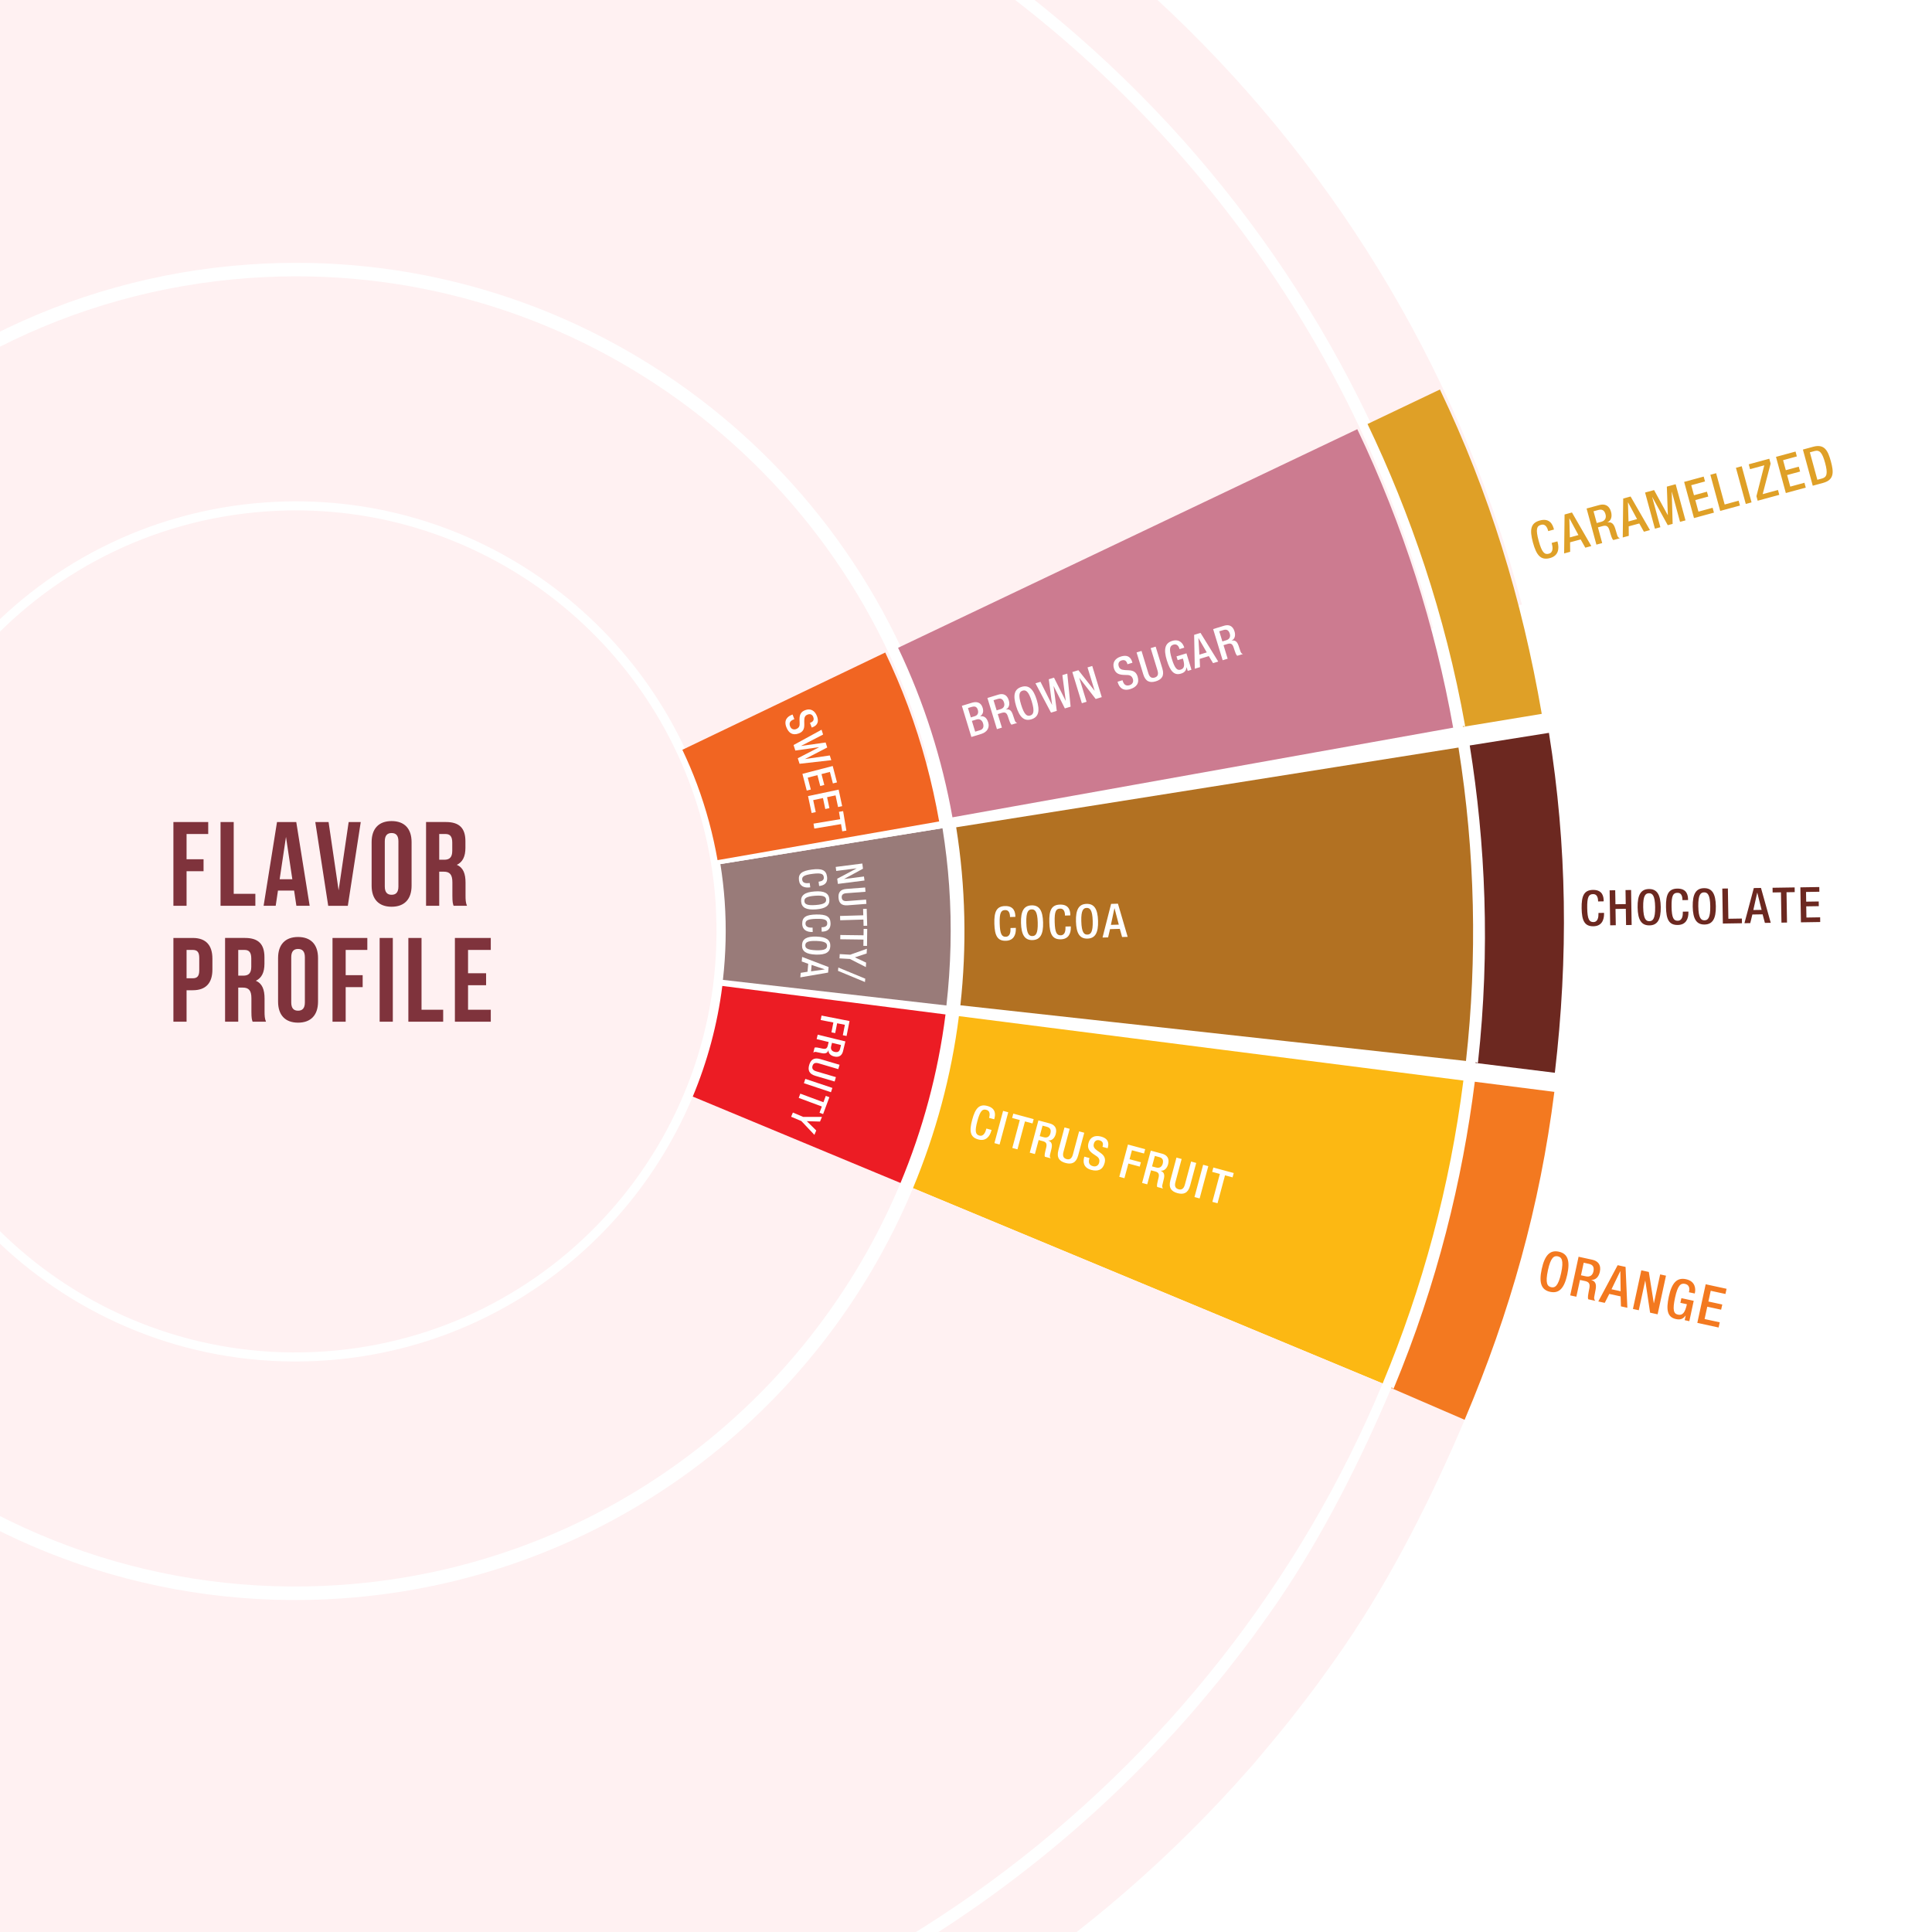 <svg viewBox="0 0 1500 1500" version="1.1" xmlns:xlink="http://www.w3.org/1999/xlink" xmlns="http://www.w3.org/2000/svg" id="Layer_2">
  
  <defs>
    <style>
      .st0 {
        fill: none;
      }

      .st1 {
        fill: #f16522;
      }

      .st2 {
        fill: #dfa027;
      }

      .st3 {
        fill: #6c2820;
      }

      .st4 {
        fill: #b59187;
      }

      .st5 {
        fill: #cc7b90;
      }

      .st6 {
        fill: #b27122;
      }

      .st7 {
        fill: #fff;
      }

      .st8 {
        fill: #7f333c;
      }

      .st9 {
        fill: #997b79;
      }

      .st10 {
        fill: #f37920;
      }

      .st11 {
        fill: #fcb813;
      }

      .st12 {
        fill: #ec1c24;
      }

      .st13 {
        fill: #fff1f2;
      }

      .st14 {
        clip-path: url(#clippath);
      }
    </style>
    <clipPath id="clippath">
      <rect height="1500" width="1500" class="st0"></rect>
    </clipPath>
  </defs>
  <rect height="1500" width="1500" class="st7"></rect>
  <g class="st14">
    <g>
      <g>
        <path d="M745.62,780.5l392.56,43.22c8.86-79.9,7.22-161.66-5.83-243.33l-389.97,61.92c7.41,46.39,8.28,92.82,3.25,138.2h0Z" class="st6"></path>
        <path d="M1202.59,568.99l-61.49,9.79c12.15,75.59,16.04,158.49,6.41,245.95h-.07c-.2,1.83-1.66-1.29-1.88.53l61.62,7.64c10.54-90.36,9.5-175.83-4.59-263.91Z" class="st3"></path>
        <path d="M736.9,687.52c-1.06-15.05-2.82-29.88-5.15-44.5l-172.43,27.86c1.5,9.49,2.63,19.12,3.32,28.89,1.45,20.71.88,41.08-1.37,61.01l173.53,19.86c3.43-30.4,4.32-61.51,2.1-93.12h0Z" class="st9"></path>
        <path d="M731.08,638.9c-2.65-15.85-6.02-31.43-10.08-46.72l-168.8,44.98c2.55,9.61,4.72,19.38,6.42,29.33.25,1.46.47,2.93.7,4.39l172.43-27.86c-.22-1.37-.44-2.75-.67-4.12Z" class="st7"></path>
        <path d="M193.91,215.82c-280.19,19.69-491.37,262.79-471.68,542.99,19.69,280.19,262.79,491.37,542.99,471.68,198.5-13.95,362.25-140.09,433.93-312.05l-161.29-67.08c-47.06,112.89-154.57,195.71-284.88,204.87-183.96,12.93-343.56-125.72-356.49-309.68-12.94-183.95,125.71-343.55,309.66-356.48,162.4-11.41,305.78,95.33,346.05,247.07l168.8-44.98c-61.33-231.14-279.72-393.73-527.09-376.35h0Z" class="st13"></path>
        <path d="M708.82,922.48l364.65,151.65c30.93-74.2,52.31-153.13,62.7-235.19l-391.67-50.02c-5.9,46.61-18.1,91.41-35.67,133.55h0Z" class="st11"></path>
        <path d="M537.85,851.38l161.29,67.08c17.21-41.3,29.17-85.19,34.95-130.85l-173.29-22.13c-3.79,29.98-11.64,58.8-22.94,85.91h0Z" class="st12"></path>
        <g>
          <polygon points="637.85 788.48 637.18 791.94 647.02 793.87 645.53 801.51 648.45 802.09 649.95 794.46 655.97 795.64 654.37 803.75 657.28 804.33 659.57 792.74 637.85 788.48" class="st7"></polygon>
          <path d="M645.97,809.66l6.98,1.69-.71,2.93c-.56,2.26-2,2.96-4.29,2.4-2.17-.53-3.19-2.08-2.66-4.29l.68-2.74ZM634.87,803.33l-.84,3.43,9.35,2.27-.68,2.79c-.57,2.35-1.76,2.83-4.13,2.31-1.58-.31-2.78-.63-4.11-.83-.87-.11-1.57-.12-2.04.13l-.95,3.88c.41-.37,1.05-.77,2.12-.57,1.31.25,3,.63,4.39.93,3.04.61,4.49-.21,5.22-2.3h.06c-.21,2.46,1.63,4.21,4.4,4.88,4.03.98,6.13-1.09,6.86-4.11l1.84-7.59-21.5-5.23h0Z" class="st7"></path>
          <path d="M651.84,826.69l-14.95-4.41c-4.91-1.45-7.41.46-8.62,4.53-1.2,4.05-.12,7.01,4.78,8.46l14.95,4.41,1-3.4-15.22-4.49c-2.68-.79-3.54-2.22-2.95-4.23.61-2.05,2.11-2.78,4.78-1.98l15.22,4.49,1.01-3.39h0Z" class="st7"></path>
          <rect transform="translate(-365.57 1178.13) rotate(-71.52)" height="22.14" width="3.53" y="831.82" x="633.47" class="st7"></rect>
          <polygon points="621.35 849.1 620.13 852.41 638.07 859.08 636.27 863.93 639.06 864.97 643.93 851.87 641.14 850.83 639.31 855.77 621.35 849.1" class="st7"></polygon>
          <polygon points="615.6 863.78 614.22 867.04 622.18 870.39 632.3 881.1 633.73 877.7 626.42 870.48 636.66 870.77 638.19 867.14 623.56 867.15 615.6 863.78" class="st7"></polygon>
        </g>
        <path d="M1398.21,716.09l14.99-.24-.05-3.65-10.65.17-.15-8.68,9.75-.15-.05-3.65-9.74.15-.11-7.53,10.34-.17-.05-3.65-14.69.24.43,27.16h-.01ZM1383.1,716.33l4.33-.07-.38-23.52,6.36-.1-.05-3.65-17.15.27.05,3.65,6.47-.1.38,23.51h0ZM1354.36,716.78l4.53-.08,1.64-6.68,7.95-.13,1.79,6.64,4.53-.07-7.58-27.06-5.56.08-7.29,27.3h0ZM1361.27,706.54l3.02-13.45h.07s3.34,13.34,3.34,13.34l-6.44.1h0ZM1337.61,717.04l14.84-.24-.05-3.65-10.5.17-.38-23.51-4.33.07.42,27.16h0ZM1323.37,714.53c-2.59.04-4.67-1.52-4.82-10.88-.14-9.13,1.89-10.76,4.47-10.81,2.59-.04,4.67,1.52,4.82,10.66.15,9.36-1.87,10.99-4.46,11.03M1323.42,717.8c6.25-.09,8.91-4.56,8.76-14.26-.15-9.7-2.96-14.07-9.2-13.97s-8.91,4.56-8.76,14.26c.15,9.7,2.96,14.07,9.2,13.97M1306.54,707.79v.46c.05,2.51-.3,6.56-3.92,6.61-3.2.05-4.68-2.13-4.82-10.88-.14-8.75,1.27-10.74,4.48-10.8,3.12-.17,3.92,2.71,3.97,5.23v.46s4.35-.07,4.35-.07v-.49c-.05-2.82-.61-8.51-8.33-8.4-6.89.11-8.95,4.57-8.79,14.27.14,9.7,2.34,14.09,9.19,13.97,6.39-.1,8.29-4.93,8.22-9.84v-.57s-4.35.07-4.35.07v-.02ZM1280.59,715.2c-2.59.05-4.66-1.52-4.82-10.88-.15-9.13,1.88-10.76,4.47-10.81,2.59-.04,4.66,1.53,4.81,10.66.15,9.36-1.87,10.99-4.47,11.03M1280.64,718.47c6.24-.09,8.91-4.56,8.76-14.26-.15-9.7-2.96-14.06-9.2-13.97-6.24.1-8.91,4.56-8.76,14.26.15,9.7,2.96,14.07,9.2,13.96M1250.14,718.41l4.35-.06-.21-12.64,8-.13.2,12.64,4.33-.07-.43-27.17-4.33.07.17,10.88-7.99.13-.18-10.88-4.34.07.43,27.16ZM1241.05,708.82v.46c.05,2.51-.31,6.55-3.92,6.61-3.2.05-4.68-2.13-4.82-10.88-.15-8.75,1.27-10.75,4.46-10.81,3.12-.17,3.93,2.72,3.97,5.23l.02.45,4.33-.07v-.49c-.05-2.81-.6-8.51-8.32-8.4-6.89.12-8.95,4.56-8.8,14.26.15,9.71,2.35,14.09,9.19,13.97,6.4-.1,8.29-4.93,8.23-9.83l-.02-.57-4.34.07h.02Z" class="st3"></path>
        <path d="M941.28,933.12l4,1.08,5.82-21.68,5.86,1.57.9-3.36-15.82-4.26-.9,3.37,5.96,1.6-5.83,21.68h0ZM927.39,929.39l4,1.08,6.73-25.05-4-1.09-6.73,25.06ZM913.41,898.76l-4.74,17.64c-1.55,5.79.75,8.66,5.56,9.97,4.78,1.28,8.21-.05,9.76-5.83l4.75-17.65-3.99-1.08-4.83,17.97c-.85,3.15-2.49,4.22-4.87,3.58-2.41-.65-3.31-2.41-2.46-5.55l4.83-17.97-4-1.08h0ZM894.44,905.59l2.19-8.14,3.41.92c2.62.7,3.41,2.42,2.7,5.09-.68,2.53-2.54,3.69-5.09,2.99l-3.2-.86ZM886.71,918.43l4,1.08,2.93-10.88,3.26.87c2.74.74,3.26,2.15,2.59,4.9-.42,1.84-.83,3.24-1.09,4.78-.16,1.01-.19,1.83.08,2.39l4.52,1.21c-.44-.49-.86-1.24-.61-2.49.34-1.53.83-3.51,1.23-5.13.81-3.54-.12-5.26-2.55-6.18v-.07c2.87.31,4.97-1.78,5.85-5.01,1.27-4.7-1.11-7.23-4.62-8.17l-8.84-2.37-6.74,25.05-.02.02ZM869.02,913.65l3.99,1.09,3.05-11.37,8.81,2.37.91-3.36-8.81-2.37,1.87-6.95,9.36,2.52.92-3.37-13.38-3.59-6.73,25.05h0ZM841.88,898.02l-.16.6c-.94,3.5-.65,8.02,5.57,9.7,5.04,1.35,8.87.01,10.31-5.32.92-3.44-.1-5.79-3.31-8l-2.43-1.7c-2.38-1.73-3.19-3.12-2.61-5.26.71-2.66,2.62-3.17,4.33-2.7,2.5.67,3.15,2.27,2.53,4.55l-.13.52,3.99,1.08.15-.56c.7-2.6,1.11-6.78-5.31-8.51-4.71-1.27-8.48.43-9.7,4.99-.97,3.58.11,5.9,3.38,8.29l2.48,1.68c2.06,1.28,3.09,2.79,2.38,5.42-.5,1.86-2.24,3.31-4.78,2.63-2.78-.75-3.69-2.65-2.87-5.7l.18-.63-4-1.08h.02ZM826.48,875.33l-4.73,17.65c-1.56,5.79.75,8.66,5.55,9.96,4.78,1.28,8.22-.05,9.77-5.83l4.74-17.65-3.99-1.08-4.83,17.97c-.85,3.15-2.48,4.22-4.87,3.58-2.42-.64-3.31-2.4-2.46-5.55l4.83-17.97-4-1.08h-.01ZM807.24,882.1l2.19-8.15,3.4.91c2.63.71,3.41,2.42,2.69,5.09-.68,2.53-2.52,3.69-5.09,3l-3.19-.86h0ZM799.5,894.92l3.99,1.08,2.93-10.88,3.26.88c2.74.74,3.25,2.15,2.6,4.91-.43,1.85-.84,3.24-1.1,4.78-.16,1.01-.19,1.83.07,2.39l4.53,1.21c-.43-.48-.86-1.24-.61-2.49.34-1.53.83-3.51,1.23-5.12.8-3.55-.13-5.26-2.56-6.17v-.08c2.86.32,4.97-1.78,5.84-5.01,1.27-4.7-1.11-7.22-4.61-8.17l-8.85-2.37-6.73,25.05h0ZM785.97,891.27l3.99,1.07,5.83-21.68,5.86,1.58.9-3.36-15.82-4.26-.91,3.36,5.96,1.61-5.82,21.68ZM772.06,887.52l4,1.08,6.74-25.04-4-1.08-6.74,25.04ZM765.84,876.21l-.12.41c-.63,2.32-2.02,5.93-5.35,5.04-2.95-.79-3.73-3.19-1.55-11.25,2.17-8.07,3.98-9.54,6.93-8.75,2.9.68,2.88,3.53,2.27,5.84l-.12.41,4,1.08.12-.45c.69-2.59,1.7-7.97-5.43-9.88-6.35-1.72-9.41,1.83-11.8,10.78-2.42,8.94-1.54,13.53,4.77,15.24,5.9,1.58,8.91-2.35,10.13-6.87l.14-.53-3.99-1.08v.02Z" class="st7"></path>
        <g>
          <polygon points="648.84 673.08 649.25 676.2 665.04 674.18 665.04 674.24 650.02 682.24 650.53 686.26 671.18 683.63 670.78 680.51 655.39 682.47 655.39 682.41 670.01 674.46 669.5 670.44 648.84 673.08" class="st7"></polygon>
          <path d="M671.73,689.05l-14.64,1.11c-4.8.37-6.36,2.89-6.07,6.87.3,3.96,2.23,6.21,7.03,5.85l14.63-1.11-.26-3.32-14.9,1.13c-2.62.19-3.86-.77-4.01-2.74-.15-2.01.93-3.15,3.55-3.34l14.9-1.13-.25-3.31h.02Z" class="st7"></path>
          <polygon points="652.22 711.15 652.33 714.48 670.35 713.94 670.48 718.81 673.28 718.73 672.9 705.59 670.1 705.67 670.25 710.63 652.22 711.15" class="st7"></polygon>
          <polygon points="652.42 725.92 652.37 729.24 670.4 729.48 670.33 734.36 673.14 734.4 673.31 721.23 670.52 721.2 670.45 726.16 652.42 725.92" class="st7"></polygon>
          <polygon points="651.97 740.76 651.77 744.08 659.9 744.55 672.25 750.84 672.45 747.37 663.69 743.28 672.85 740.29 673.07 736.6 660.1 741.23 651.97 740.76" class="st7"></polygon>
          <polygon points="650.88 751.19 650.63 753.77 671.54 762.44 671.79 759.85 650.88 751.19" class="st7"></polygon>
          <path d="M628.66,685.55l-.36.05c-1.94.25-5.09.33-5.46-2.46-.32-2.47,1.25-3.81,8-4.68,6.76-.88,8.43.05,8.75,2.51.4,2.4-1.76,3.27-3.69,3.52l-.35.05.43,3.35.38-.05c2.18-.28,6.53-1.21,5.76-7.17-.69-5.31-4.31-6.52-11.8-5.55-7.49.97-10.69,3.06-10,8.35.64,4.94,4.54,5.99,8.33,5.5l.44-.05-.43-3.36h0Z" class="st7"></path>
          <path d="M624.55,699.7c-.15-2.01.97-3.69,8.23-4.24,7.09-.54,8.45.96,8.6,2.97.15,2.02-.98,3.7-8.06,4.23-7.27.55-8.63-.95-8.78-2.96M622,699.9c.37,4.84,3.96,6.71,11.49,6.15,7.53-.57,10.79-2.95,10.43-7.79s-3.95-6.72-11.48-6.15-10.8,2.95-10.44,7.79" class="st7"></path>
          <path d="M630.88,720.2l-.35.02c-1.95.04-5.1-.22-5.16-3.04-.05-2.49,1.65-3.65,8.46-3.8s8.38.95,8.43,3.44c.14,2.43-2.1,3.07-4.05,3.11h-.35s.08,3.39.08,3.39h.38c2.2-.06,6.63-.5,6.51-6.52-.11-5.36-3.58-6.94-11.14-6.79s-10.96,1.89-10.85,7.22c.1,4.97,3.87,6.44,7.69,6.36h.44s-.07-3.39-.07-3.39h0Z" class="st7"></path>
          <path d="M625.24,733.88c.07-2.01,1.37-3.58,8.64-3.32,7.1.23,8.3,1.88,8.23,3.89-.07,2.01-1.36,3.57-8.47,3.33-7.28-.25-8.46-1.89-8.4-3.89M622.7,733.79c-.17,4.85,3.19,7.09,10.74,7.36,7.55.25,11.05-1.76,11.21-6.62.17-4.85-3.2-7.1-10.74-7.36-7.55-.25-11.05,1.76-11.21,6.62" class="st7"></path>
          <path d="M622.77,742.97l-.31,3.51,5.04,1.81-.54,6.17-5.28.84-.32,3.51,21.57-3.69.38-4.31-20.54-7.86h0ZM630.14,749.16l10.16,3.43v.06s-10.61,1.49-10.61,1.49l.45-4.99h0Z" class="st7"></path>
        </g>
        <path d="M252.41,1049.23c-180.09,12.66-336.33-123.07-348.99-303.16-12.66-180.09,123.07-336.33,303.16-348.99,158.99-11.17,299.33,93.35,338.75,241.9l6.87-1.83c-40.27-151.74-183.65-258.48-346.05-247.07-183.96,12.94-322.6,172.54-309.68,356.49,12.93,183.96,172.53,322.6,356.49,309.68,130.32-9.16,237.82-91.97,284.88-204.87l161.29,67.08c-71.68,171.96-235.42,298.1-433.93,312.05-280.19,19.69-523.3-191.49-542.99-471.68C-297.47,478.62-86.29,235.51,193.91,215.82c247.37-17.39,465.77,145.21,527.09,376.35l10.14-2.7c-62.6-235.91-285.49-401.85-537.97-384.11-285.98,20.09-501.51,268.21-481.42,554.19,20.09,285.98,268.21,501.51,554.19,481.42,202.6-14.24,369.73-142.98,442.88-318.49l364.65,151.65c-128.78,308.99-423.18,535.57-779.86,560.64-503.47,35.38-940.28-344.08-975.66-847.55C-717.42,283.76-337.96-153.06,165.5-188.44c444.49-31.24,836.95,260.92,947.15,676.24l8.93-2.38c-10.25-38.6-23.01-76.63-38.28-113.81-67.65-164.39-181.02-303.89-323.31-403.93-2.46-1.74-4.92-3.49-7.4-5.2-3.97-2.74-7.97-5.41-11.98-8.08-1.77-1.17-3.52-2.37-5.29-3.53-4.48-2.94-8.99-5.82-13.52-8.69-1.34-.84-2.67-1.71-4.02-2.54-4.84-3.02-9.7-5.99-14.59-8.92-1.07-.64-2.14-1.29-3.22-1.93-5.06-3.01-10.16-5.96-15.28-8.86-.96-.54-1.92-1.1-2.88-1.63-5.16-2.9-10.35-5.76-15.57-8.56-1-.54-1.98-1.07-2.98-1.6-5.12-2.73-10.26-5.4-15.43-8.04-1.19-.61-2.39-1.22-3.58-1.82-4.91-2.48-9.86-4.9-14.82-7.29-1.56-.75-3.12-1.5-4.68-2.24-4.58-2.17-9.19-4.31-13.81-6.41-2.06-.94-4.11-1.86-6.17-2.78-4.11-1.83-8.24-3.63-12.37-5.4-2.69-1.15-5.37-2.28-8.07-3.41-3.51-1.46-7.03-2.9-10.56-4.32-3.44-1.38-6.89-2.75-10.35-4.09-2.77-1.08-5.56-2.14-8.34-3.19-4.3-1.62-8.61-3.21-12.92-4.76-1.96-.7-3.92-1.4-5.88-2.09-5.2-1.83-10.4-3.62-15.62-5.35-1.1-.36-2.21-.73-3.31-1.09-6.09-1.99-12.2-3.94-18.33-5.8-.24-.07-.48-.14-.72-.22-106.08-32.22-216.49-44.71-325.67-37.97-2.1.13-4.19.23-6.29.37-3.43.23-6.86.54-10.29.81-4.02.32-8.03.63-12.03.99-3.86.36-7.71.77-11.58,1.19-3.41.36-6.82.72-10.21,1.11-4.31.5-8.62,1.05-12.92,1.61-2.78.36-5.56.73-8.33,1.12-4.8.67-9.59,1.38-14.37,2.13-2.07.32-4.13.66-6.19.99-5.4.88-10.79,1.79-16.18,2.76-1.12.2-2.23.42-3.35.63-53.69,9.94-106.59,24.62-158.04,44.03-.7.27-1.41.53-2.11.79-5.44,2.07-10.87,4.21-16.27,6.38-1.56.63-3.12,1.26-4.68,1.9-4.66,1.91-9.31,3.86-13.95,5.84-2.41,1.04-4.82,2.08-7.23,3.13-3.84,1.68-7.68,3.39-11.5,5.13-3.32,1.51-6.63,3.05-9.93,4.6-2.94,1.38-5.87,2.76-8.8,4.18-4.34,2.1-8.67,4.23-12.97,6.4-1.91.95-3.82,1.91-5.72,2.88-5.57,2.85-11.11,5.74-16.61,8.7-.67.36-1.33.7-1.99,1.06-111.42,60.17-208.6,142.47-286.09,240.58-.21.26-.42.52-.63.78-4.46,5.65-8.84,11.35-13.16,17.11-.12.14-.22.3-.34.44-48.56,64.73-88.73,135.93-119.06,211.89-.28.7-.56,1.4-.83,2.1-2.35,5.91-4.62,11.85-6.84,17.82-.58,1.56-1.16,3.14-1.73,4.7-1.87,5.09-3.69,10.2-5.47,15.33-.88,2.53-1.74,5.08-2.59,7.62-1.41,4.18-2.79,8.37-4.14,12.58-1.12,3.52-2.22,7.04-3.3,10.58-1,3.27-1.99,6.53-2.96,9.81-1.32,4.46-2.59,8.93-3.83,13.41-.66,2.38-1.32,4.77-1.97,7.17-1.43,5.31-2.8,10.62-4.14,15.95-.41,1.61-.81,3.23-1.21,4.84-1.47,6.02-2.88,12.04-4.23,18.07-.22.98-.44,1.95-.66,2.93-1.45,6.57-2.82,13.14-4.12,19.73-.1.51-.2,1.02-.3,1.53-1.35,6.94-2.64,13.9-3.83,20.88-.04.22-.07.43-.11.65-1.22,7.16-2.36,14.34-3.41,21.52-.01.1-.03.21-.04.31-1.06,7.22-2.02,14.45-2.91,21.68-.02.15-.03.31-.05.46-.86,7.12-1.64,14.24-2.34,21.37-.04.4-.08.81-.12,1.21-.66,6.85-1.25,13.7-1.75,20.56-.06.83-.12,1.67-.18,2.49-.46,6.44-.86,12.88-1.19,19.33-.06,1.4-.13,2.8-.18,4.2-.27,5.9-.5,11.8-.66,17.71-.06,2.17-.08,4.36-.12,6.53-.1,5.17-.19,10.34-.21,15.52-.01,3.26.04,6.53.07,9.8.03,4.15.05,8.3.13,12.45.11,5.04.29,10.1.49,15.16.09,2.46.14,4.91.25,7.37.35,7.7.79,15.41,1.33,23.15.54,7.7,1.18,15.37,1.91,23.02.26,2.76.59,5.5.88,8.26.49,4.71.97,9.43,1.53,14.12.53,4.39,1.12,8.78,1.72,13.16.39,2.95.77,5.9,1.18,8.84.78,5.41,1.63,10.81,2.51,16.19.3,1.84.58,3.69.89,5.53,1.04,6.15,2.15,12.3,3.31,18.44.19,1,.37,2.01.56,3.02,1.29,6.72,2.66,13.42,4.1,20.11.09.4.17.81.25,1.21,9.37,43.13,21.84,85.68,37.38,127.29.09.23.18.47.27.7,2.43,6.5,4.95,12.98,7.54,19.43.31.79.64,1.58.95,2.37,2.36,5.85,4.79,11.67,7.28,17.49.63,1.48,1.27,2.95,1.92,4.43,2.21,5.08,4.46,10.13,6.75,15.17,1.03,2.26,2.07,4.5,3.12,6.75,1.96,4.21,3.95,8.4,5.97,12.59,1.5,3.08,3.02,6.16,4.54,9.22,1.65,3.31,3.32,6.61,5.01,9.9,2,3.89,4.03,7.75,6.08,11.61,1.3,2.43,2.6,4.88,3.92,7.3,2.51,4.62,5.06,9.21,7.65,13.78.92,1.64,1.86,3.29,2.8,4.92,3.01,5.23,6.06,10.43,9.17,15.6.59.98,1.18,1.96,1.77,2.93,3.46,5.71,6.97,11.37,10.55,17,.29.45.57.9.86,1.35,3.85,6.02,7.76,12,11.74,17.93.06.08.12.18.18.26,16.51,24.55,34.16,48.23,52.88,71,.16.2.32.4.48.59,4.45,5.41,8.97,10.77,13.55,16.07.47.54.94,1.07,1.41,1.62,4.29,4.94,8.61,9.85,13,14.7.91,1.01,1.85,2.02,2.77,3.02,3.99,4.37,8,8.72,12.08,13.01,1.53,1.61,3.09,3.2,4.62,4.8,3.54,3.69,7.1,7.37,10.7,11,2.42,2.43,4.88,4.83,7.33,7.24,2.82,2.78,5.64,5.58,8.5,8.32,3.95,3.79,7.97,7.52,11.99,11.25,1.49,1.37,2.94,2.78,4.43,4.14,5.71,5.22,11.51,10.39,17.39,15.5,5.89,5.12,11.83,10.15,17.82,15.09,1.4,1.16,2.83,2.27,4.24,3.42,4.43,3.61,8.87,7.21,13.34,10.72,2.94,2.3,5.91,4.55,8.86,6.82,2.93,2.25,5.86,4.52,8.81,6.73,3.88,2.9,7.81,5.75,11.74,8.59,2.03,1.47,4.05,2.96,6.09,4.41,4.58,3.26,9.21,6.46,13.86,9.64,1.39.96,2.77,1.91,4.16,2.86,5.14,3.48,10.34,6.91,15.56,10.28.89.58,1.8,1.17,2.69,1.75,5.6,3.59,11.24,7.13,16.92,10.6.55.34,1.08.67,1.63,1,5.94,3.62,11.91,7.17,17.94,10.65.32.19.64.37.97.56,6.15,3.55,12.35,7.03,18.59,10.44.24.13.5.27.74.4,6.22,3.39,12.49,6.72,18.8,9.97.35.18.69.36,1.05.54,6.14,3.16,12.32,6.25,18.54,9.27.62.3,1.23.6,1.86.9,5.9,2.86,11.84,5.64,17.8,8.37,1.06.48,2.12.96,3.17,1.44,5.49,2.49,11,4.91,16.55,7.29,1.69.72,3.37,1.44,5.06,2.15,4.9,2.07,9.82,4.1,14.75,6.08,2.47.99,4.93,1.96,7.4,2.93,4.17,1.63,8.35,3.24,12.55,4.82,3.35,1.26,6.71,2.48,10.07,3.7,3.32,1.2,6.65,2.39,9.98,3.56,4.32,1.5,8.65,2.97,12.98,4.41,2.41.8,4.81,1.59,7.22,2.38,5.31,1.71,10.62,3.38,15.94,4.98,1.46.45,2.93.89,4.4,1.33,6.23,1.85,12.48,3.64,18.75,5.36.59.17,1.19.33,1.78.49,86.21,23.44,174.95,34.07,263.29,32.08h.06c16.01-.36,32.01-1.17,47.98-2.36,8.18-.61,16.32-1.34,24.43-2.16,3.57-.37,7.14-.74,10.71-1.14,7.1-.8,14.17-1.69,21.22-2.64,5.27-.72,10.53-1.49,15.78-2.3,5.41-.83,10.83-1.69,16.21-2.61,4.93-.84,9.87-1.72,14.79-2.65,3.9-.73,7.78-1.53,11.66-2.31,9.54-1.93,19.07-3.99,28.55-6.23,2.66-.63,5.33-1.23,7.98-1.88,5.97-1.45,11.94-2.98,17.88-4.56,2.08-.55,4.14-1.13,6.21-1.69,11.5-3.14,22.95-6.49,34.32-10.08,1.61-.51,3.23-.99,4.82-1.51,5.87-1.88,11.72-3.84,17.55-5.85,2.58-.89,5.16-1.8,7.73-2.71,9.34-3.3,18.62-6.77,27.87-10.37,3.32-1.3,6.68-2.56,9.98-3.9,4.55-1.83,9.07-3.74,13.6-5.66,4.44-1.88,8.87-3.79,13.28-5.74,3.77-1.67,7.55-3.31,11.31-5.03,7.92-3.63,15.78-7.34,23.56-11.17,2.11-1.04,4.2-2.13,6.31-3.19,6.9-3.46,13.76-7,20.55-10.64,1.86-.99,3.71-1.98,5.55-2.98,17.77-9.66,35.2-19.84,52.21-30.61.14-.09.3-.19.44-.28,53.01-33.54,102.25-72.31,147.09-115.51.61-.58,1.22-1.16,1.82-1.76,14.49-14.03,28.51-28.53,42.05-43.47.85-.95,1.7-1.91,2.56-2.86,5.15-5.73,10.2-11.55,15.2-17.4,3.11-3.64,6.16-7.31,9.2-10.99,3.99-4.82,7.98-9.65,11.87-14.55,2.46-3.09,4.84-6.2,7.25-9.31,4.36-5.63,8.7-11.27,12.93-17,1.55-2.09,3.03-4.21,4.56-6.31,4.94-6.81,9.84-13.64,14.59-20.59.42-.6.81-1.21,1.22-1.83,35.05-51.47,65.01-106.57,89.18-164.56l.07.02c52.59-126.43,75.4-261.58,69.46-395.33l-595.65,26.32c7.87,176.47-126.3,328.04-303.54,340.5h.07Z" class="st0"></path>
        <path d="M165.5-188.44c-503.47,35.38-882.93,472.19-847.55,975.66s472.19,882.92,975.66,847.55c356.68-25.06,651.07-251.64,779.86-560.64l-364.65-151.65c-73.15,175.51-240.28,304.25-442.88,318.49-285.98,20.09-534.09-195.45-554.19-481.42C-308.34,473.58-92.8,225.45,193.17,205.36c252.47-17.74,475.38,148.21,537.97,384.11l381.51-101.67C1002.46,72.47,609.99-219.67,165.5-188.44Z" class="st13"></path>
        <path d="M555.95,708.73c-.13-2.83-.18-5.64-.38-8.49-1.49-21.09-5-41.55-10.23-61.26-39.41-148.56-179.76-253.07-338.75-241.9-180.09,12.65-315.82,168.9-303.16,348.98,12.66,180.09,168.9,315.82,348.99,303.16,177.25-12.46,311.42-164.03,303.54-340.5h0Z" class="st13"></path>
        <path d="M856.01,727.9l4.32-.12,1.5-6.4,7.59-.21,1.77,6.32,4.33-.12-7.55-25.75-5.31.15-6.66,26.15v-.02ZM862.5,718.05l2.74-12.87h.07s3.33,12.71,3.33,12.71l-6.14.17h0ZM844.24,725.61c-2.47.07-4.48-1.41-4.72-10.35-.24-8.71,1.68-10.29,4.15-10.36,2.47-.07,4.47,1.4,4.71,10.12.25,8.94-1.67,10.52-4.14,10.59M844.32,728.73c5.96-.17,8.46-4.45,8.21-13.72-.25-9.27-2.99-13.41-8.95-13.25s-8.45,4.45-8.2,13.72c.25,9.26,2.98,13.4,8.94,13.25M827.23,719.37l.02.44c.07,2.4-.23,6.26-3.68,6.36-3.05.08-4.49-1.99-4.72-10.35-.22-8.36,1.1-10.28,4.15-10.37,2.97-.19,3.78,2.55,3.84,4.95v.44s4.15-.12,4.15-.12v-.48c-.08-2.69-.67-8.12-8.05-7.92-6.58.19-8.49,4.45-8.24,13.71.25,9.27,2.4,13.43,8.95,13.25,6.11-.16,7.86-4.79,7.73-9.48l-.02-.54-4.14.11h0ZM801.55,726.75c-2.47.07-4.48-1.41-4.72-10.34-.24-8.72,1.68-10.3,4.15-10.36,2.47-.08,4.48,1.4,4.71,10.12.25,8.94-1.67,10.52-4.14,10.58M801.64,729.88c5.96-.16,8.46-4.45,8.21-13.72-.25-9.26-2.99-13.41-8.94-13.24-5.96.16-8.46,4.45-8.21,13.71.25,9.27,2.99,13.42,8.94,13.25M784.55,720.51v.43c.08,2.4-.21,6.26-3.67,6.36-3.06.08-4.49-1.98-4.72-10.34-.23-8.36,1.1-10.29,4.16-10.38,2.97-.19,3.77,2.55,3.84,4.95v.44s4.15-.12,4.15-.12v-.47c-.08-2.69-.67-8.13-8.05-7.92-6.57.18-8.5,4.45-8.24,13.71.26,9.26,2.4,13.43,8.95,13.25,6.1-.17,7.87-4.79,7.73-9.48v-.54s-4.15.11-4.15.11h0Z" class="st7"></path>
        <path d="M959.63,1384.8c.86-.95,1.7-1.92,2.56-2.87,3.76-4.18,7.52-8.34,11.23-12.59,1.77-2.03,3.42-4.13,5.17-6.18,3.27-3.82,6.48-7.7,9.7-11.57,4.32-5.2,8.6-10.41,12.79-15.67,2.56-3.22,5.08-6.5,7.6-9.76,4.72-6.08,9.39-12.17,13.94-18.33,1.58-2.15,3.12-4.33,4.7-6.5,5.35-7.36,10.62-14.74,15.75-22.21.38-.55.73-1.11,1.11-1.66,37.02-54.26,68.08-116.34,92.97-175.12l-57-24.63c-23.79,56.13-53.2,114.59-87.22,164.56-.41.6-.81,1.21-1.22,1.83-4.76,6.95-9.66,13.78-14.59,20.59-1.53,2.1-3.01,4.22-4.56,6.31-4.23,5.73-8.58,11.37-12.93,17-2.41,3.11-4.79,6.22-7.25,9.31-3.89,4.9-7.88,9.73-11.87,14.55-3.04,3.67-6.09,7.35-9.2,10.99-5.01,5.85-10.05,11.68-15.2,17.4-.85.95-1.7,1.92-2.56,2.86-13.54,14.94-27.55,29.44-42.05,43.47-.61.58-1.22,1.17-1.82,1.76-44.83,43.2-94.08,81.96-147.09,115.51-.14.09-.3.19-.44.28-17.02,10.75-34.45,20.95-52.21,30.61-1.85,1.01-3.71,1.99-5.55,2.98-6.8,3.63-13.66,7.17-20.55,10.64-2.1,1.05-4.19,2.15-6.31,3.19-7.79,3.83-15.65,7.54-23.56,11.17-3.75,1.72-7.53,3.36-11.31,5.03-4.4,1.95-8.83,3.86-13.28,5.74-4.52,1.91-9.05,3.83-13.6,5.66-3.31,1.34-6.65,2.61-9.98,3.9-9.25,3.61-18.54,7.07-27.87,10.37-2.58.91-5.15,1.82-7.73,2.71-5.84,2-11.69,3.96-17.55,5.85-1.61.52-3.22,1-4.82,1.51-11.39,3.59-22.83,6.94-34.32,10.08-2.07.56-4.13,1.14-6.21,1.69-5.95,1.58-11.91,3.09-17.88,4.56-2.65.65-5.31,1.26-7.98,1.88-9.48,2.22-19.01,4.29-28.55,6.23-3.88.78-7.76,1.57-11.66,2.31-4.92.93-9.85,1.81-14.79,2.65-5.39.92-10.79,1.78-16.21,2.61-5.25.81-10.51,1.58-15.78,2.3-7.04.96-14.12,1.85-21.22,2.64-3.57.4-7.13.78-10.71,1.14-8.11.82-16.25,1.55-24.43,2.16-15.97,1.19-31.97,2-47.98,2.36h-.06c-88.35,1.98-177.08-8.65-263.29-32.09-.59-.16-1.19-.33-1.78-.49-6.27-1.71-12.51-3.5-18.75-5.36-1.47-.44-2.93-.89-4.4-1.33-5.32-1.61-10.64-3.28-15.94-4.98-2.42-.78-4.82-1.57-7.22-2.38-4.34-1.43-8.66-2.9-12.98-4.41-3.34-1.17-6.66-2.35-9.98-3.56-3.36-1.22-6.72-2.44-10.07-3.7-4.2-1.58-8.38-3.18-12.55-4.82-2.47-.97-4.94-1.94-7.4-2.93-4.94-1.99-9.85-4.01-14.75-6.08-1.69-.71-3.38-1.43-5.06-2.15-5.55-2.38-11.06-4.81-16.55-7.29-1.06-.48-2.12-.96-3.17-1.44-5.97-2.73-11.91-5.52-17.8-8.37-.62-.3-1.24-.6-1.86-.9-6.22-3.02-12.4-6.11-18.54-9.27-.35-.18-.69-.36-1.05-.54-6.31-3.26-12.57-6.58-18.8-9.97-.24-.13-.5-.27-.74-.4-6.24-3.41-12.43-6.89-18.59-10.44-.32-.19-.64-.37-.97-.56-6.03-3.48-12-7.03-17.94-10.65-.55-.34-1.08-.66-1.63-1-5.68-3.48-11.32-7.01-16.92-10.6-.9-.58-1.8-1.16-2.69-1.75-5.22-3.38-10.41-6.8-15.56-10.28-1.39-.95-2.77-1.91-4.16-2.86-4.65-3.18-9.27-6.38-13.86-9.64-2.03-1.46-4.06-2.94-6.09-4.41-3.93-2.85-7.85-5.69-11.74-8.59-2.95-2.21-5.87-4.48-8.81-6.73-2.96-2.27-5.94-4.52-8.86-6.82-4.47-3.52-8.91-7.11-13.34-10.72-1.41-1.15-2.84-2.26-4.24-3.42-5.99-4.94-11.93-9.97-17.82-15.09-5.88-5.11-11.68-10.28-17.39-15.5-1.49-1.36-2.95-2.77-4.43-4.14-4.03-3.73-8.04-7.46-11.99-11.25-2.87-2.75-5.68-5.54-8.5-8.32-2.45-2.41-4.91-4.8-7.33-7.24-3.61-3.63-7.16-7.31-10.7-11-1.54-1.6-3.1-3.19-4.62-4.8-4.08-4.29-8.09-8.64-12.08-13.01-.92-1.01-1.85-2.01-2.77-3.02-4.39-4.85-8.72-9.75-13-14.7-.47-.54-.94-1.07-1.41-1.62-4.58-5.31-9.1-10.66-13.55-16.07-.16-.2-.32-.4-.48-.59-18.71-22.76-36.37-46.45-52.88-71-.06-.08-.12-.18-.18-.26-3.98-5.93-7.9-11.91-11.74-17.93-.29-.45-.57-.9-.86-1.35-3.57-5.62-7.09-11.29-10.55-17-.6-.98-1.18-1.96-1.77-2.93-3.1-5.17-6.16-10.37-9.17-15.6-.95-1.64-1.87-3.28-2.8-4.92-2.59-4.56-5.14-9.16-7.65-13.78-1.32-2.42-2.62-4.87-3.92-7.3-2.05-3.86-4.09-7.72-6.08-11.61-1.69-3.29-3.36-6.59-5.01-9.9-1.53-3.06-3.05-6.14-4.54-9.22-2.03-4.18-4.02-8.37-5.97-12.59-1.05-2.24-2.09-4.49-3.12-6.75-2.3-5.04-4.55-10.09-6.75-15.17-.64-1.47-1.28-2.95-1.92-4.43-2.48-5.81-4.92-11.64-7.28-17.49-.32-.79-.64-1.58-.95-2.37-2.58-6.46-5.11-12.93-7.54-19.43-.09-.23-.18-.47-.27-.7-15.54-41.6-28.01-84.15-37.38-127.29-.09-.4-.17-.81-.25-1.21-1.44-6.68-2.81-13.39-4.1-20.11-.19-1-.37-2.01-.56-3.02-1.17-6.14-2.27-12.29-3.31-18.44-.31-1.84-.59-3.68-.89-5.53-.87-5.4-1.73-10.79-2.51-16.19-.42-2.94-.79-5.89-1.18-8.84-.59-4.38-1.2-8.77-1.72-13.16-.56-4.69-1.05-9.4-1.53-14.12-.28-2.76-.62-5.5-.88-8.26-.73-7.64-1.37-15.32-1.91-23.02-.54-7.73-.99-15.44-1.33-23.15-.11-2.46-.16-4.91-.25-7.37-.19-5.05-.38-10.12-.49-15.16-.09-4.15-.1-8.3-.13-12.45-.03-3.26-.08-6.54-.07-9.8.02-5.17.11-10.35.21-15.52.04-2.18.06-4.36.12-6.53.15-5.9.39-11.8.66-17.71.06-1.4.11-2.8.18-4.2.33-6.44.73-12.88,1.19-19.33.06-.83.11-1.67.18-2.49.51-6.85,1.1-13.71,1.75-20.56.04-.4.08-.81.12-1.21.7-7.13,1.47-14.26,2.34-21.37.02-.15.03-.3.05-.46.89-7.24,1.85-14.46,2.91-21.68.01-.1.03-.21.04-.31,1.05-7.18,2.19-14.35,3.41-21.52.04-.22.07-.43.11-.65,1.19-6.97,2.47-13.93,3.83-20.88.1-.51.2-1.02.3-1.53,1.3-6.59,2.67-13.17,4.12-19.73.22-.98.43-1.95.66-2.93,1.35-6.03,2.76-12.07,4.23-18.07.4-1.61.8-3.23,1.21-4.84,1.33-5.32,2.72-10.64,4.14-15.95.64-2.39,1.3-4.77,1.97-7.17,1.25-4.48,2.52-8.94,3.83-13.41.96-3.28,1.96-6.55,2.96-9.81,1.08-3.53,2.18-7.06,3.3-10.58,1.35-4.2,2.73-8.4,4.14-12.58.85-2.54,1.71-5.08,2.59-7.62,1.78-5.13,3.6-10.24,5.47-15.33.57-1.57,1.15-3.14,1.73-4.7,2.22-5.96,4.5-11.91,6.84-17.82.27-.7.56-1.4.83-2.1,30.33-75.96,70.5-147.15,119.06-211.89.12-.15.22-.3.34-.44,4.32-5.76,8.71-11.46,13.16-17.11.21-.26.42-.52.63-.78C-417.54,53.05-320.36-29.25-208.94-89.45c.67-.36,1.33-.71,1.99-1.06,5.5-2.96,11.04-5.86,16.61-8.7,1.91-.97,3.81-1.92,5.72-2.88,4.3-2.16,8.63-4.3,12.97-6.4,2.93-1.41,5.87-2.79,8.8-4.18,3.3-1.55,6.61-3.09,9.93-4.6,3.82-1.73,7.66-3.45,11.5-5.13,2.4-1.05,4.81-2.1,7.23-3.13,4.64-1.98,9.28-3.93,13.95-5.84,1.56-.64,3.12-1.27,4.68-1.9,5.41-2.17,10.83-4.31,16.27-6.38.7-.27,1.41-.53,2.11-.79,51.44-19.41,104.35-34.1,158.04-44.03,1.12-.21,2.23-.42,3.35-.63,5.38-.97,10.78-1.88,16.18-2.76,2.06-.34,4.13-.67,6.19-.99,4.79-.75,9.58-1.46,14.37-2.13,2.77-.39,5.55-.75,8.33-1.12,4.3-.56,8.61-1.11,12.92-1.61,3.39-.39,6.8-.75,10.21-1.11,3.85-.41,7.72-.82,11.58-1.19,4-.37,8.01-.68,12.03-.99,3.43-.27,6.85-.58,10.29-.81,2.1-.14,4.2-.24,6.29-.37,109.19-6.74,219.59,5.75,325.67,37.97.24.07.48.14.72.22,6.13,1.87,12.24,3.81,18.33,5.8,1.1.36,2.21.73,3.31,1.09,5.23,1.73,10.43,3.52,15.62,5.35,1.96.69,3.92,1.39,5.88,2.09,4.32,1.55,8.62,3.14,12.92,4.76,2.78,1.05,5.57,2.11,8.34,3.19,3.46,1.34,6.9,2.7,10.35,4.09,3.53,1.42,7.05,2.86,10.56,4.32,2.69,1.13,5.38,2.26,8.07,3.41,4.14,1.77,8.26,3.57,12.37,5.4,2.06.92,4.12,1.84,6.17,2.78,4.62,2.1,9.22,4.23,13.81,6.41,1.57.74,3.12,1.49,4.68,2.24,4.96,2.39,9.91,4.81,14.82,7.29,1.19.61,2.39,1.21,3.58,1.82,5.17,2.63,10.32,5.31,15.43,8.04,1,.53,1.98,1.07,2.98,1.6,5.22,2.8,10.41,5.66,15.57,8.56.97.55,1.92,1.09,2.88,1.63,5.12,2.91,10.21,5.86,15.28,8.86,1.07.64,2.14,1.29,3.22,1.93,4.89,2.93,9.76,5.9,14.59,8.92,1.34.84,2.67,1.7,4.02,2.54,4.53,2.86,9.04,5.74,13.52,8.69,1.77,1.16,3.53,2.36,5.29,3.53,4.01,2.67,8.01,5.35,11.98,8.08,2.47,1.71,4.94,3.46,7.4,5.2,142.28,100.04,255.64,239.55,323.31,403.93,15.27,37.19,28.03,75.22,38.28,113.81l60.09-16.02c-11.07-41.74-24.75-82.32-40.91-121.57-.07-.17-.13-.36-.21-.53h0c-70.82-171.68-188.36-317.95-335.85-424.12,0,0,.01-.02.02-.03-2.8-2.02-5.63-3.96-8.44-5.94-2.76-1.94-5.5-3.91-8.28-5.82-4.17-2.88-8.38-5.68-12.57-8.48-1.96-1.3-3.9-2.63-5.87-3.93-4.74-3.11-9.52-6.16-14.3-9.18-1.48-.93-2.95-1.88-4.42-2.81-5.14-3.21-10.3-6.35-15.48-9.46-1.19-.71-2.37-1.43-3.54-2.14-5.37-3.19-10.76-6.3-16.17-9.39-1.08-.61-2.16-1.23-3.24-1.84-5.45-3.08-10.93-6.08-16.42-9.04-1.13-.61-2.27-1.23-3.41-1.84-5.39-2.87-10.81-5.7-16.24-8.46-1.36-.69-2.71-1.39-4.07-2.07-5.17-2.61-10.37-5.17-15.59-7.68-1.74-.84-3.49-1.67-5.23-2.5-4.82-2.29-9.65-4.53-14.49-6.73-2.26-1.04-4.54-2.06-6.83-3.07-4.31-1.92-8.63-3.8-12.96-5.66-2.95-1.27-5.91-2.52-8.88-3.75-3.65-1.52-7.31-3.02-10.97-4.49-3.76-1.52-7.53-3-11.31-4.48-2.88-1.11-5.76-2.23-8.65-3.31-4.65-1.76-9.32-3.48-14.01-5.16-2.01-.72-4.03-1.45-6.05-2.15-5.61-1.98-11.25-3.92-16.91-5.8-1.08-.36-2.17-.72-3.25-1.07-6.58-2.17-13.18-4.25-19.81-6.28-.17-.05-.35-.11-.51-.15-109.88-33.5-227.45-48.21-348.73-40.61-1.93.12-3.86.2-5.78.33-.59.04-1.18.07-1.79.11-3.33.24-6.64.56-9.97.83-4.03.32-8.05.63-12.07,1-4.27.39-8.52.86-12.77,1.3-3.49.37-6.98.73-10.47,1.14-4.72.55-9.42,1.14-14.12,1.76-2.84.37-5.67.75-8.5,1.14-5.25.73-10.48,1.51-15.7,2.32-2.07.32-4.12.65-6.18.98-5.9.96-11.77,1.96-17.64,3.02-1.03.19-2.07.38-3.1.58-58.48,10.76-115.01,26.62-169.16,47.1-.67.26-1.35.51-2.03.77-5.89,2.24-11.74,4.54-17.58,6.89-1.6.65-3.21,1.29-4.82,1.95-5.05,2.07-10.08,4.18-15.1,6.32-2.49,1.07-4.98,2.15-7.48,3.24-4.19,1.84-8.37,3.7-12.52,5.59-3.46,1.57-6.89,3.17-10.33,4.78-3.23,1.52-6.47,3.04-9.68,4.6-4.54,2.18-9.04,4.43-13.55,6.68-2.13,1.07-4.27,2.12-6.39,3.21-5.85,2.99-11.68,6.06-17.49,9.16-.78.42-1.57.83-2.36,1.25-101.74,54.88-195.49,128.68-275.78,221.11-10.07,11.59-19.76,23.36-29.19,35.28-.34.43-.7.86-1.04,1.29-4.69,5.95-9.28,11.93-13.82,17.96-.2.26-.4.52-.6.78-48.46,64.53-87.83,133.37-118.3,204.91l-.02.06c-2.98,7-5.88,14.01-8.68,21.06-.33.82-.65,1.63-.96,2.45-2.47,6.25-4.88,12.52-7.22,18.81-.65,1.74-1.28,3.49-1.92,5.25-1.96,5.37-3.89,10.76-5.75,16.16-.96,2.76-1.89,5.53-2.82,8.3-1.49,4.42-2.94,8.83-4.36,13.27-1.22,3.81-2.41,7.63-3.58,11.46-1.05,3.43-2.09,6.85-3.11,10.29-1.42,4.81-2.79,9.64-4.14,14.48-.7,2.49-1.38,4.98-2.06,7.47-1.55,5.71-3.02,11.45-4.47,17.2-.42,1.66-.83,3.31-1.24,4.97-1.58,6.47-3.1,12.97-4.56,19.49-.22.97-.44,1.95-.65,2.92-1.56,7.06-3.03,14.14-4.43,21.26-.09.48-.18.96-.29,1.44-1.46,7.46-2.83,14.94-4.11,22.45-.03.18-.06.35-.09.53-1.31,7.68-2.53,15.38-3.66,23.11,0,.07-.02.14-.03.21-1.13,7.73-2.17,15.48-3.11,23.25,0,.13-.03.25-.05.38-.92,7.62-1.77,15.25-2.51,22.92-.04.39-.08.78-.11,1.18-.71,7.34-1.34,14.7-1.88,22.09-.06.81-.1,1.62-.16,2.43-.49,6.93-.93,13.87-1.28,20.84-.07,1.42-.12,2.85-.19,4.27-.29,6.35-.55,12.71-.71,19.09-.06,2.26-.08,4.52-.12,6.79-.11,5.57-.21,11.14-.23,16.74,0,3.41.04,6.83.07,10.24.03,4.51.04,9,.14,13.51.11,5.28.31,10.56.51,15.82.1,2.74.16,5.47.28,8.21.74,16.44,1.9,32.85,3.45,49.23.28,3.01.64,6,.95,8.99.52,4.96,1.02,9.92,1.61,14.87.57,4.77,1.22,9.51,1.86,14.25.42,3.08.8,6.16,1.24,9.24.84,5.85,1.76,11.64,2.7,17.45.31,1.91.59,3.81.92,5.72,1.11,6.63,2.31,13.23,3.56,19.82.19,1.03.37,2.07.58,3.1,1.39,7.22,2.87,14.41,4.41,21.57.08.39.16.79.26,1.19,10.12,46.7,23.5,92.07,39.9,135.89.1.25.19.5.29.75,2.61,6.96,5.29,13.87,8.05,20.74.33.84.67,1.67,1.01,2.51,2.53,6.26,5.13,12.5,7.78,18.7.67,1.56,1.35,3.12,2.03,4.67,2.36,5.44,4.76,10.84,7.22,16.22,1.1,2.41,2.22,4.81,3.34,7.21,2.09,4.49,4.21,8.97,6.38,13.43,1.59,3.29,3.22,6.57,4.85,9.84,1.77,3.54,3.54,7.06,5.34,10.57,2.13,4.15,4.31,8.29,6.5,12.41,1.38,2.59,2.75,5.17,4.16,7.75,2.68,4.94,5.42,9.85,8.19,14.74.99,1.75,1.97,3.49,2.97,5.23,3.2,5.59,6.48,11.15,9.81,16.69.61,1.03,1.24,2.06,1.85,3.08,3.69,6.09,7.45,12.15,11.28,18.17.31.47.61.96.91,1.43,4.1,6.43,8.29,12.81,12.55,19.15.06.08.11.18.18.26,17.48,26,36.31,51.32,56.49,75.85.13.16.27.32.4.48,4.79,5.81,9.64,11.58,14.58,17.29.46.53.93,1.06,1.39,1.6,4.61,5.31,9.27,10.59,14,15.83.92,1.02,1.87,2.03,2.79,3.05,4.31,4.71,8.64,9.41,13.05,14.06,1.58,1.67,3.19,3.3,4.79,4.96,3.83,3.98,7.66,7.95,11.56,11.88,2.52,2.55,5.1,5.04,7.66,7.56,3.07,3.03,6.13,6.06,9.24,9.05,4.16,3.99,8.38,7.91,12.62,11.83,1.64,1.53,3.25,3.07,4.91,4.58,12.25,11.19,24.77,22.06,37.55,32.62,1.58,1.3,3.18,2.56,4.77,3.85,4.63,3.78,9.27,7.55,13.97,11.24,3.2,2.51,6.43,4.95,9.65,7.41,3.06,2.34,6.12,4.72,9.21,7.03,4.2,3.15,8.44,6.21,12.67,9.28,2.12,1.53,4.22,3.08,6.34,4.6,4.96,3.53,9.96,6.99,14.96,10.41,1.42.97,2.82,1.95,4.24,2.91,5.56,3.76,11.16,7.45,16.77,11.09.9.58,1.8,1.17,2.7,1.76,6.04,3.88,12.12,7.68,18.21,11.42.53.32,1.04.65,1.57.96,6.4,3.9,12.83,7.72,19.29,11.46.29.17.59.34.87.51,6.62,3.82,13.27,7.56,19.95,11.22.22.12.46.25.68.37,6.7,3.65,13.43,7.23,20.19,10.72.32.17.65.33.97.5,6.62,3.4,13.26,6.73,19.93,9.96.61.3,1.22.6,1.83.89,6.35,3.07,12.73,6.08,19.14,9,1.09.5,2.17.98,3.25,1.48,5.91,2.68,11.84,5.29,17.79,7.84,1.75.75,3.5,1.49,5.26,2.24,5.29,2.23,10.6,4.43,15.91,6.56,2.57,1.03,5.14,2.04,7.71,3.05,4.51,1.77,9.04,3.51,13.56,5.21,3.51,1.32,7.05,2.61,10.58,3.88,3.6,1.3,7.21,2.6,10.82,3.86,4.54,1.58,9.12,3.13,13.69,4.65,2.62.87,5.24,1.74,7.87,2.59,5.59,1.81,11.22,3.55,16.84,5.27,1.62.49,3.24.99,4.87,1.47,6.59,1.96,13.2,3.85,19.84,5.67.69.19,1.38.38,2.08.57,82.26,22.42,168.55,34.39,257.26,34.47.11,0,.23,0,.34,0,7.74,0,15.5-.06,23.28-.24.28,0,.56-.02.84-.03,15.43-.37,30.92-1.05,46.48-2.14,1.28-.09,2.53-.24,3.81-.33,8.8-.65,17.6-1.44,26.38-2.33,3.76-.38,7.51-.77,11.26-1.2,7.67-.87,15.33-1.82,22.98-2.86,5.47-.75,10.92-1.56,16.37-2.38,5.88-.9,11.75-1.83,17.61-2.84,5.23-.9,10.44-1.83,15.63-2.8,4.26-.8,8.52-1.67,12.77-2.53,10.05-2.03,20.05-4.21,29.97-6.53,2.96-.69,5.91-1.37,8.85-2.08,6.33-1.55,12.63-3.15,18.91-4.82,2.32-.61,4.63-1.27,6.96-1.9,12.16-3.32,24.21-6.86,36.16-10.62,1.82-.57,3.64-1.11,5.44-1.7,6.23-2,12.43-4.08,18.61-6.2,2.83-.97,5.65-1.98,8.48-2.97,9.78-3.46,19.48-7.07,29.1-10.82,3.74-1.46,7.49-2.89,11.22-4.39,4.8-1.94,9.57-3.95,14.34-5.96,4.81-2.03,9.61-4.11,14.39-6.22,3.98-1.76,7.96-3.49,11.9-5.29,8.47-3.87,16.89-7.87,25.27-11.98,2.18-1.07,4.33-2.19,6.5-3.28,7.44-3.73,14.85-7.56,22.21-11.49,1.92-1.03,3.85-2.05,5.77-3.1,18.92-10.26,37.54-21.17,55.87-32.74.1-.07.22-.14.32-.21,55.61-35.13,108.31-76.31,157.16-123.43.6-.57,1.19-1.15,1.78-1.72,15.4-14.92,30.41-30.41,45-46.53h.07Z" class="st13"></path>
        <path d="M1206.79,847.72l-61.76-7.86c-9.55,75.96-29.09,156.62-62.88,237.86l-.07-.02c-.71,1.7-1.23-1.7-1.95-.01l57,24.63c35.48-83.77,58.47-166.1,69.66-254.59Z" class="st10"></path>
        <path d="M1317.77,1027.08l16.56,3.59.87-4.03-11.76-2.54,2.08-9.58,10.76,2.32.89-4.02-10.77-2.33,1.8-8.33,11.43,2.48.88-4.03-16.22-3.52-6.5,29.99ZM1307.98,1024.97l3.61.79,3.41-15.8-9.57-2.08-.78,3.62,5.05,1.09c-1.43,6.55-3.34,8.9-6.99,8.07-3.23-.7-4.3-3.48-2.21-13.14,2.08-9.58,4.37-11.46,7.78-10.73,3.28.71,3.62,3.56,3.14,5.79l-.15.72,4.53.97.13-.54c.59-2.74.61-8.93-6.91-10.56-6.94-1.51-11.02,2.71-13.34,13.43-2.32,10.72-1.02,16.1,5.54,17.52,3.52.77,5.54-.16,7.43-2.66l.1.02-.76,3.49ZM1267.81,1016.27l4.54.99,4.97-22.95h.08s3.73,24.85,3.73,24.85l5.84,1.27,6.5-30-4.53-.99-4.85,22.36-.09-.03-3.86-24.24-5.84-1.26-6.5,30ZM1240.92,1010.45l5,1.09,3.53-6.94,8.79,1.91.25,7.75,4.99,1.08-1.39-31.71-6.14-1.34-15.04,28.16ZM1251.17,1000.97l6.77-14.01h.09s.23,15.55.23,15.55l-7.09-1.53ZM1227.47,990.12l2.11-9.75,4.09.9c3.15.68,4.16,2.65,3.47,5.85-.65,3.03-2.77,4.51-5.85,3.83l-3.82-.83ZM1219.08,1005.73l4.79,1.04,2.83-13.02,3.9.84c3.29.71,3.98,2.36,3.36,5.66-.4,2.2-.8,3.87-1.02,5.72-.13,1.19-.12,2.17.22,2.82l5.42,1.17c-.53-.56-1.09-1.43-.85-2.91.3-1.82.77-4.19,1.15-6.13.74-4.24-.47-6.21-3.38-7.16v-.08c3.4.21,5.78-2.4,6.62-6.27,1.22-5.63-1.73-8.47-5.93-9.37l-10.59-2.31-6.5,30.01ZM1204.32,999.37c-2.86-.62-4.74-2.87-2.5-13.21,2.18-10.09,4.83-11.36,7.69-10.74,2.86.62,4.74,2.88,2.55,12.96-2.24,10.34-4.89,11.62-7.75,10.99M1203.54,1002.98c6.89,1.49,10.96-2.72,13.29-13.44,2.32-10.71.35-16.25-6.53-17.73-6.9-1.5-10.97,2.73-13.3,13.44-2.32,10.72-.36,16.24,6.54,17.74" class="st10"></path>
        <path d="M1407.42,377.11l7.98-2.17c8.8-2.4,8.34-8.44,6.09-16.73-2.26-8.3-4.93-13.74-13.73-11.35l-7.99,2.18,7.64,28.07ZM1405.18,351.19l3.7-1.01c3.89-1.05,5.98,1.34,8.13,9.24,2.24,8.21,1.36,11.06-2.33,12.07l-3.69,1.01-5.81-21.31ZM1386.51,382.8l15.48-4.22-1.02-3.77-11.01,3-2.44-8.97,10.07-2.74-1.03-3.78-10.07,2.74-2.11-7.78,10.69-2.92-1.02-3.77-15.18,4.12,7.64,28.07ZM1364.65,388.76l16.79-4.57-1.03-3.77-11.87,3.23,6.17-23.72-1.03-3.77-15.96,4.33,1.02,3.78,11.05-3-6.1,23.95.95,3.54ZM1355.42,391.27l4.48-1.22-7.64-28.06-4.48,1.21,7.64,28.07ZM1335.57,396.68l15.33-4.18-1.03-3.77-10.85,2.95-6.62-24.29-4.48,1.22,7.64,28.07ZM1315.21,402.22l15.49-4.21-1.03-3.77-11,2.99-2.44-8.97,10.07-2.74-1.04-3.77-10.06,2.74-2.12-7.78,10.69-2.91-1.03-3.78-15.18,4.12,7.64,28.07ZM1284.86,410.49l4.25-1.16-6.35-23.36.07-.02,12.02,21.81,3.78-1.02-.69-24.9.08-.02,6.35,23.35,4.24-1.15-7.64-28.07-6.84,1.86.78,22.12-.07.02-10.62-19.45-6.99,1.9,7.64,28.07ZM1259.9,417.29l4.68-1.27-.06-7.37,8.22-2.23,3.6,6.41,4.68-1.28-15.03-26.06-5.74,1.57-.35,30.24ZM1264.37,404.84l-.43-14.75.08-.02,6.99,12.96-6.64,1.81ZM1239.7,406.07l-2.48-9.12,3.81-1.03c2.95-.8,4.68.42,5.49,3.4.77,2.83-.38,4.99-3.24,5.78l-3.58.97ZM1239.45,422.85l4.49-1.21-3.31-12.19,3.65-1c3.07-.83,4.38.25,5.29,3.29.63,2.03,1.02,3.6,1.64,5.26.42,1.07.85,1.88,1.42,2.28l5.07-1.38c-.7-.23-1.55-.72-2-2.08-.54-1.67-1.18-3.86-1.71-5.65-1.23-3.9-3.1-5.03-5.97-4.55l-.02-.07c2.94-1.31,3.79-4.54,2.81-8.15-1.43-5.27-5.15-6.36-9.08-5.3l-9.91,2.7,7.63,28.06ZM1214.38,429.69l4.69-1.27-.07-7.38,8.22-2.23,3.61,6.41,4.67-1.27-15.03-26.06-5.74,1.56-.34,30.24ZM1218.85,417.24l-.43-14.75.08-.02,6.99,12.96-6.64,1.8ZM1204.69,421.53l.13.48c.71,2.59,1.42,6.87-2.32,7.89-3.3.9-5.42-.97-7.88-10.02-2.45-9.04-1.51-11.5,1.78-12.39,3.2-1,4.8,1.78,5.5,4.37l.13.48,4.48-1.22-.14-.52c-.79-2.9-2.86-8.67-10.85-6.5-7.12,1.94-8.07,7.09-5.35,17.12,2.73,10.02,6.17,13.98,13.25,12.06,6.6-1.8,7.3-7.31,5.92-12.39l-.15-.58-4.49,1.22Z" class="st2"></path>
        <path d="M497.86,594.98c0,.09.17.14.49.17-.31-.28-.48-.35-.49-.17Z" class="st7"></path>
        <polygon points="1130.9 575.34 1130.9 575.34 1130.9 575.34 1130.9 575.34" class="st4"></polygon>
        <path d="M739.49,634.57l388.74-69.61c-14.11-79.14-38.81-157.1-74.44-231.74l-356.52,169.72c20.24,42.4,34.2,86.68,42.21,131.63h0Z" class="st5"></path>
        <path d="M1117.94,302.41l-56.2,26.79c33.04,69.06,60.23,147.48,75.73,234.09l-.07.02c.32,1.81-1.96-.77-1.65,1.04l61.26-10.11c-15.45-89.65-40.63-171.34-79.07-251.83Z" class="st2"></path>
        <path d="M704.82,547.85c-5.27-14.13-11.16-27.86-17.53-41.23l-157.5,75.51c4.12,8.68,7.94,17.59,11.36,26.77,7.25,19.45,12.47,39.16,15.95,58.91l172.06-30.04c-5.31-30.13-13.26-60.22-24.33-89.91h0Z" class="st1"></path>
        <g>
          <path d="M949.04,498l-2.41-7.86,3.29-1c2.54-.78,4.07.24,4.87,2.81.74,2.44-.19,4.35-2.66,5.11l-3.08.95h-.01ZM949.28,512.6l3.87-1.18-3.21-10.51,3.15-.96c2.65-.81,3.81.1,4.68,2.72.6,1.74.98,3.1,1.57,4.53.39.91.79,1.6,1.3,1.94l4.37-1.34c-.61-.19-1.36-.58-1.8-1.75-.52-1.43-1.12-3.32-1.64-4.87-1.18-3.34-2.84-4.28-5.31-3.78l-.02-.07c2.52-1.22,3.18-4.04,2.22-7.16-1.39-4.54-4.65-5.4-8.04-4.36l-8.54,2.61,7.39,24.2h0ZM927.65,519.19l4.04-1.23-.26-6.41,7.08-2.16,3.3,5.47,4.03-1.22-13.76-22.26-4.95,1.51.51,26.29h0ZM931.2,508.27l-.76-12.81.07-.02,6.42,11.09-5.73,1.75h0ZM922.13,520.88l2.92-.88-3.89-12.74-7.73,2.36.89,2.91,4.07-1.23c1.61,5.28,1.18,7.74-1.77,8.61-2.61.8-4.5-.77-6.88-8.57-2.35-7.72-1.46-10,1.28-10.84,2.65-.81,4.04,1.1,4.59,2.89l.18.58,3.66-1.12-.14-.44c-.68-2.21-3.15-6.66-9.21-4.82-5.59,1.71-6.82,6.39-4.19,15.02,2.65,8.64,5.74,11.99,11.03,10.38,2.84-.87,3.92-2.34,4.28-4.9l.06-.03.87,2.82h-.02ZM882.44,506.56l5.21,17.04c1.71,5.58,5.11,6.78,9.75,5.36,4.61-1.41,6.76-4.3,5.06-9.88l-5.21-17.04-3.87,1.18,5.3,17.35c.94,3.05.13,4.78-2.18,5.48-2.34.72-3.98-.26-4.91-3.32l-5.31-17.35-3.86,1.18h0ZM867.68,529.32l.17.57c1.03,3.39,3.62,6.98,9.61,5.14,4.87-1.49,7.34-4.58,5.78-9.73-1.02-3.31-3.08-4.73-6.88-4.9l-2.91-.15c-2.88-.2-4.25-.93-4.88-3-.78-2.58.54-3.97,2.18-4.49,2.41-.74,3.78.26,4.46,2.45l.15.52,3.86-1.19-.16-.53c-.76-2.51-2.59-6.18-8.79-4.29-4.54,1.39-6.77,4.74-5.43,9.15,1.05,3.45,3.14,4.82,7.07,5.1l2.92.11c2.38-.02,4,.7,4.77,3.24.55,1.8-.14,3.9-2.58,4.65-2.66.82-4.41-.28-5.32-3.23l-.19-.61-3.87,1.18h.03ZM839.95,545.97l3.66-1.11-5.66-18.51.06-.03,12.68,16.37,4.71-1.43-7.39-24.2-3.66,1.12,5.51,18.03-.07.02-12.52-15.88-4.72,1.43,7.4,24.2h0ZM816.02,553.28l4.47-1.36-2.49-19.17.07-.02,8.68,17.28,4.47-1.36-2.58-25.66-3.83,1.17,2.62,19.87-.06.03-9.04-17.93-4.06,1.24,2.56,19.78-.07.02-8.93-17.83-3.89,1.18,12.06,22.78v-.02ZM799.88,555.54c-2.3.7-4.56-.16-7.11-8.5-2.49-8.13-1.09-10.12,1.2-10.82,2.31-.7,4.57.16,7.06,8.29,2.54,8.33,1.15,10.31-1.16,11.02M800.78,558.45c5.55-1.7,6.79-6.37,4.16-15.02-2.64-8.64-6.28-11.82-11.85-10.12-5.55,1.7-6.79,6.37-4.15,15.01s6.27,11.82,11.84,10.13M773.79,551.51l-2.41-7.86,3.29-1c2.54-.78,4.07.24,4.86,2.82.75,2.44-.19,4.35-2.65,5.11l-3.09.95h0ZM774.02,566.11l3.86-1.19-3.21-10.5,3.16-.97c2.64-.8,3.81.11,4.68,2.72.6,1.74.98,3.1,1.57,4.53.39.92.78,1.62,1.29,1.93l4.38-1.33c-.62-.19-1.37-.59-1.8-1.75-.51-1.44-1.12-3.32-1.65-4.88-1.16-3.34-2.82-4.28-5.3-3.78l-.02-.07c2.51-1.21,3.17-4.04,2.22-7.16-1.39-4.55-4.64-5.4-8.03-4.36l-8.54,2.61,7.39,24.2h0ZM754.17,572.18l7.66-2.34c4.55-1.39,6.67-4.86,5.44-8.88-1.25-4.1-3.43-5.17-6.22-4.84l-.02-.07c2.17-1.48,2.79-3.63,1.89-6.57-1.31-4.27-4.7-4.97-8.3-3.88l-7.83,2.39,7.39,24.2h-.01ZM757.13,568.08l-2.56-8.38,3.6-1.1c2.23-.68,4.25.33,5.05,2.94.85,2.79.05,4.66-2.26,5.36l-3.83,1.17h0ZM753.75,556.99l-2.22-7.28,2.71-.83c2.16-.66,4.07-.61,4.95,2.27.69,2.28-.05,4.2-2.39,4.91l-3.05.94h0Z" class="st7"></path>
          <g>
            <path d="M615.33,554.76l-.54.21c-3.17,1.22-6.44,3.92-4.29,9.55,1.75,4.58,4.87,6.73,9.71,4.89,3.11-1.19,4.33-3.26,4.24-6.92l-.04-2.79c0-2.77.6-4.13,2.54-4.88,2.42-.93,3.84.24,4.44,1.79.85,2.25,0,3.64-2.06,4.43l-.48.19,1.39,3.63.51-.19c2.35-.9,5.74-2.9,3.52-8.71-1.63-4.26-4.99-6.18-9.12-4.6-3.25,1.24-4.41,3.33-4.41,7.12l.09,2.82c.18,2.26-.4,3.87-2.79,4.78-1.68.64-3.75.12-4.62-2.17-.96-2.51-.03-4.25,2.74-5.31l.57-.22-1.38-3.63h-.02Z" class="st7"></path>
            <polygon points="616.13 578.44 617.49 582.72 635.89 580.09 635.91 580.17 619.4 588.71 620.77 593 645.4 590.2 644.24 586.53 625.17 589.3 625.15 589.23 642.26 580.35 641.01 576.46 622.04 579.15 622.02 579.09 639.04 570.29 637.86 566.55 616.13 578.44" class="st7"></polygon>
            <polygon points="623 600.82 626.36 613.81 629.52 612.99 627.13 603.77 634.64 601.81 636.83 610.25 639.99 609.44 637.81 600.99 644.33 599.31 646.66 608.26 649.83 607.45 646.52 594.73 623 600.82" class="st7"></polygon>
            <polygon points="627.36 618.1 630.15 631.21 633.34 630.53 631.37 621.22 638.95 619.61 640.75 628.12 643.95 627.44 642.14 618.93 648.73 617.53 650.66 626.58 653.85 625.9 651.12 613.06 627.36 618.1" class="st7"></polygon>
            <polygon points="631.6 639.47 632.23 643.29 652.98 639.83 653.91 645.43 657.13 644.89 654.6 629.76 651.38 630.3 652.33 636 631.6 639.47" class="st7"></polygon>
          </g>
        </g>
      </g>
      <g>
        <path d="M144.85,667.12h13.19v9.29h-13.19v26.84h-10.22v-65.02h27.03v9.29h-16.81v19.6h0Z" class="st8"></path>
        <path d="M171.23,638.23h10.22v55.73h16.81v9.29h-27.03v-65.02h0Z" class="st8"></path>
        <path d="M240.42,703.25h-10.31l-1.76-11.8h-12.54l-1.76,11.8h-9.38l10.4-65.02h14.95l10.4,65.02ZM217.11,682.63h9.85l-4.92-32.88-4.92,32.88h-.01Z" class="st8"></path>
        <path d="M262.9,691.27l7.8-53.03h9.38l-10.03,65.02h-15.23l-10.03-65.02h10.31l7.8,53.03Z" class="st8"></path>
        <path d="M288.53,653.83c0-10.4,5.48-16.35,15.51-16.35s15.51,5.94,15.51,16.35v33.81c0,10.4-5.48,16.35-15.51,16.35s-15.51-5.94-15.51-16.35v-33.81ZM298.75,688.29c0,4.64,2.04,6.41,5.29,6.41s5.29-1.76,5.29-6.41v-35.11c0-4.64-2.04-6.41-5.29-6.41s-5.29,1.76-5.29,6.41v35.11Z" class="st8"></path>
        <path d="M352.16,703.25c-.56-1.67-.93-2.69-.93-7.99v-10.22c0-6.04-2.04-8.27-6.69-8.27h-3.53v26.47h-10.22v-65.02h15.42c10.59,0,15.14,4.92,15.14,14.95v5.11c0,6.69-2.14,11.05-6.69,13.19,5.11,2.14,6.78,7.06,6.78,13.84v10.03c0,3.16.09,5.48,1.11,7.9h-10.4,0ZM341.01,647.52v19.97h3.99c3.81,0,6.13-1.67,6.13-6.87v-6.41c0-4.64-1.58-6.69-5.2-6.69h-4.92,0Z" class="st8"></path>
        <path d="M164.91,744.3v8.45c0,10.4-5.02,16.07-15.23,16.07h-4.83v24.43h-10.22v-65.02h15.05c10.22,0,15.23,5.67,15.23,16.07ZM144.85,737.52v22.01h4.83c3.25,0,5.02-1.49,5.02-6.13v-9.75c0-4.64-1.76-6.13-5.02-6.13h-4.83Z" class="st8"></path>
        <path d="M196.12,793.25c-.56-1.67-.93-2.69-.93-7.99v-10.22c0-6.04-2.04-8.27-6.69-8.27h-3.53v26.47h-10.22v-65.02h15.42c10.59,0,15.14,4.92,15.14,14.95v5.11c0,6.69-2.14,11.05-6.69,13.19,5.11,2.14,6.78,7.06,6.78,13.84v10.03c0,3.16.09,5.48,1.11,7.89h-10.4v.02h0ZM184.97,737.52v19.97h3.99c3.81,0,6.13-1.67,6.13-6.87v-6.41c0-4.64-1.58-6.69-5.2-6.69h-4.92Z" class="st8"></path>
        <path d="M215.9,743.83c0-10.4,5.48-16.35,15.51-16.35s15.51,5.94,15.51,16.35v33.81c0,10.4-5.48,16.35-15.51,16.35s-15.51-5.94-15.51-16.35v-33.81ZM226.12,778.29c0,4.65,2.04,6.41,5.29,6.41s5.29-1.76,5.29-6.41v-35.11c0-4.64-2.04-6.41-5.29-6.41s-5.29,1.76-5.29,6.41v35.11Z" class="st8"></path>
        <path d="M268.38,757.12h13.19v9.29h-13.19v26.84h-10.22v-65.02h27.03v9.29h-16.81v19.6h0Z" class="st8"></path>
        <path d="M294.76,728.23h10.22v65.02h-10.22v-65.02Z" class="st8"></path>
        <path d="M317.05,728.23h10.22v55.73h16.81v9.29h-27.03v-65.02h0Z" class="st8"></path>
        <path d="M363.39,755.63h14.02v9.29h-14.02v19.04h17.65v9.29h-27.86v-65.02h27.86v9.29h-17.65v18.11h0Z" class="st8"></path>
      </g>
    </g>
  </g>
</svg>